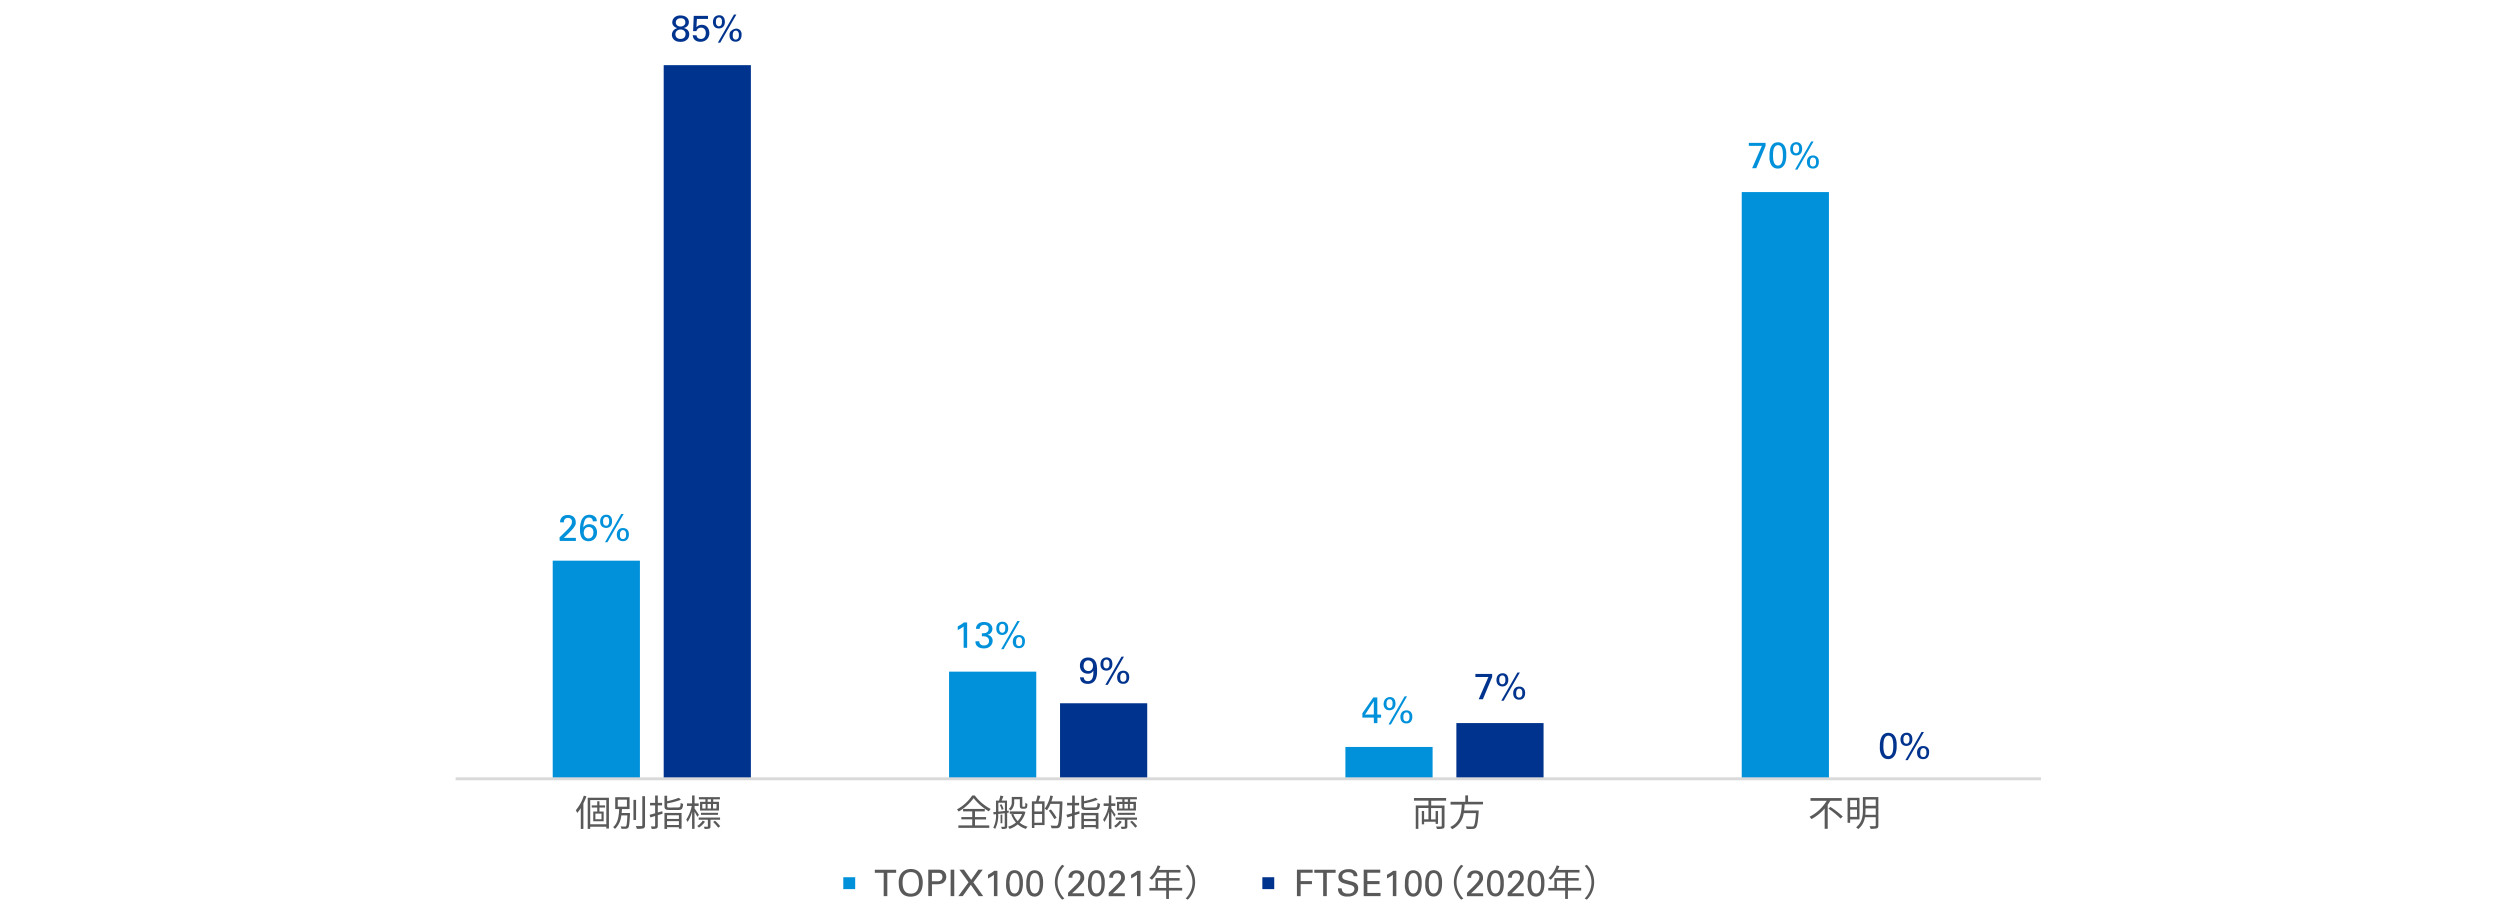 <svg xmlns="http://www.w3.org/2000/svg" viewBox="0 0 820 302"><defs><style>.cls-1{fill:#fff;}.cls-2{fill:#0091da;}.cls-3{fill:#00338d;}.cls-4{fill:#d9d9d9;}.cls-5{fill:#595959;}</style></defs><g id="レイヤー_2" data-name="レイヤー 2"><g id="レイヤー_3" data-name="レイヤー 3"><rect class="cls-1" width="820" height="302"/></g><g id="レイヤー_4" data-name="レイヤー 4"><path class="cls-2" d="M571.29,63h28.6v192.4h-28.6Zm-130,182h28.6v10.4h-28.6Zm-130-24.7h28.6v35.1h-28.6Zm-130-36.4h28.6v71.5h-28.6Z"/><path class="cls-3" d="M477.69,237.17h28.6v18.2h-28.6Zm-130-6.5h28.6v24.7h-28.6Zm-130-209.3h28.6v234h-28.6Z"/><rect class="cls-4" x="149.44" y="254.96" width="520" height="0.97"/><path class="cls-2" d="M183.52,176.27l2.18-2.13.67-.69a7,7,0,0,0,.61-.74,4.14,4.14,0,0,0,.49-.82,1.84,1.84,0,0,0,.12-.66,2,2,0,0,0,0-.38,1.28,1.28,0,0,0-.18-.44,1.22,1.22,0,0,0-.4-.38,1.44,1.44,0,0,0-.71-.15,1.37,1.37,0,0,0-.77.18,1.38,1.38,0,0,0-.41.43,1.27,1.27,0,0,0-.15.48,3.18,3.18,0,0,0,0,.36h-1.26c0-.1,0-.23,0-.37a2,2,0,0,1,.1-.46,2.23,2.23,0,0,1,.23-.5,2.07,2.07,0,0,1,.42-.49,2.23,2.23,0,0,1,.92-.49,3.72,3.72,0,0,1,.89-.11,3.33,3.33,0,0,1,.94.13,2.41,2.41,0,0,1,.83.42,2.1,2.1,0,0,1,.58.75,2.54,2.54,0,0,1,.22,1.12,2.42,2.42,0,0,1,0,.39,1.43,1.43,0,0,1-.1.41,3.27,3.27,0,0,1-.29.54,9,9,0,0,1-.52.74l-.32.34-.46.49c-.16.17-.32.33-.46.49l-.3.31-1.45,1.38h3.95v1h-5.3Z"/><path class="cls-2" d="M194.44,171a1.34,1.34,0,0,0-.12-.6,1.2,1.2,0,0,0-.31-.38,1,1,0,0,0-.41-.2,1.64,1.64,0,0,0-.42-.06,1.41,1.41,0,0,0-1.32.79,5.8,5.8,0,0,0-.51,2.45,3.78,3.78,0,0,1,.24-.32,1.76,1.76,0,0,1,.37-.34,2.28,2.28,0,0,1,.54-.28,2.46,2.46,0,0,1,.77-.11,2.55,2.55,0,0,1,1,.17,2.3,2.3,0,0,1,.8.5,2.44,2.44,0,0,1,.54.83,3,3,0,0,1,.21,1.16,3.16,3.16,0,0,1-.24,1.27,2.74,2.74,0,0,1-.63.91,2.65,2.65,0,0,1-.89.55,3.13,3.13,0,0,1-1.05.18,2.9,2.9,0,0,1-1.16-.24,2.11,2.11,0,0,1-.88-.66,2.68,2.68,0,0,1-.39-.68,4.75,4.75,0,0,1-.22-.76,5.66,5.66,0,0,1-.12-.81q0-.42,0-.81c0-.31,0-.63.05-1a7.65,7.65,0,0,1,.17-1.05,5.86,5.86,0,0,1,.33-1,3.3,3.3,0,0,1,.56-.85,2.42,2.42,0,0,1,.82-.59,2.66,2.66,0,0,1,1.14-.23,3.29,3.29,0,0,1,.74.08,2.62,2.62,0,0,1,.56.2,2.23,2.23,0,0,1,.41.26,2.62,2.62,0,0,1,.29.26,1.54,1.54,0,0,1,.37.73,3.15,3.15,0,0,1,.07.61Zm-1.42,5.6a1.58,1.58,0,0,0,.56-.1,1.44,1.44,0,0,0,.52-.33,1.67,1.67,0,0,0,.38-.59,2.22,2.22,0,0,0,.14-.86,3.79,3.79,0,0,0,0-.53,2.27,2.27,0,0,0-.21-.62,1.46,1.46,0,0,0-.47-.49,1.42,1.42,0,0,0-.82-.21,1.54,1.54,0,0,0-.73.16,1.31,1.31,0,0,0-.51.42,1.75,1.75,0,0,0-.31.59,2.61,2.61,0,0,0-.1.69,2.27,2.27,0,0,0,.12.75,1.93,1.93,0,0,0,.33.6,1.73,1.73,0,0,0,.5.39A1.53,1.53,0,0,0,193,176.63Z"/><path class="cls-2" d="M198.9,168.83a1.93,1.93,0,0,1,.87.18,1.66,1.66,0,0,1,.57.48,1.71,1.71,0,0,1,.32.68,3.42,3.42,0,0,1,.1.79,2.81,2.81,0,0,1-.16,1,1.74,1.74,0,0,1-.42.67,1.7,1.7,0,0,1-.62.4,2.19,2.19,0,0,1-.77.13A2.31,2.31,0,0,1,198,173a1.69,1.69,0,0,1-.61-.38A2,2,0,0,1,197,172a2.71,2.71,0,0,1-.15-.95,3,3,0,0,1,.12-.87,1.92,1.92,0,0,1,.39-.7A1.78,1.78,0,0,1,198,169,2.21,2.21,0,0,1,198.9,168.83Zm-.09,3.6a.81.81,0,0,0,.58-.19,1.21,1.21,0,0,0,.29-.43,1.68,1.68,0,0,0,.11-.47c0-.16,0-.27,0-.33a2.74,2.74,0,0,0,0-.48,1.43,1.43,0,0,0-.14-.47.88.88,0,0,0-.3-.36.82.82,0,0,0-.52-.15.89.89,0,0,0-.59.19,1.14,1.14,0,0,0-.31.44,1.81,1.81,0,0,0-.11.49c0,.16,0,.28,0,.35s0,.18,0,.34a1.6,1.6,0,0,0,.11.47,1.15,1.15,0,0,0,.31.42A.89.89,0,0,0,198.81,172.43Zm-.36,5.4,5.3-9.24h.8l-5.3,9.24Zm5.89-4.62.29,0a1.76,1.76,0,0,1,.37.08,2.66,2.66,0,0,1,.4.17,1.79,1.79,0,0,1,.38.31,2.11,2.11,0,0,1,.17.22,1.39,1.39,0,0,1,.16.3q.06.18.12.42a3.3,3.3,0,0,1,.05.58,2.47,2.47,0,0,1-.49,1.59,1.72,1.72,0,0,1-1.45.61,2.08,2.08,0,0,1-1-.19,1.78,1.78,0,0,1-.61-.5,1.85,1.85,0,0,1-.32-.68,3.37,3.37,0,0,1-.09-.77,2.68,2.68,0,0,1,.16-.94,1.8,1.8,0,0,1,.43-.68,1.61,1.61,0,0,1,.63-.4A2.14,2.14,0,0,1,204.34,173.21Zm0,3.59a.8.8,0,0,0,.56-.17,1.13,1.13,0,0,0,.32-.4,1.55,1.55,0,0,0,.13-.48c0-.16,0-.3,0-.41s0-.23,0-.39a1.72,1.72,0,0,0-.13-.48,1.21,1.21,0,0,0-.3-.41.82.82,0,0,0-.56-.17.84.84,0,0,0-.59.19,1.33,1.33,0,0,0-.31.47,2.08,2.08,0,0,0-.11.54c0,.18,0,.32,0,.4a2.87,2.87,0,0,0,0,.38,1.64,1.64,0,0,0,.13.43,1,1,0,0,0,.3.36A1,1,0,0,0,204.32,176.8Z"/><path class="cls-2" d="M316.07,205.47a4.21,4.21,0,0,1-.44.34l-.5.32-.52.29-.47.25v-1.2c.39-.21.77-.43,1.13-.66a7.47,7.47,0,0,0,.88-.65h1.07v8.31h-1.15Z"/><path class="cls-2" d="M321.22,210.33a1.23,1.23,0,0,0,.37,1,1.59,1.59,0,0,0,1.15.38,2.1,2.1,0,0,0,.75-.13,1.27,1.27,0,0,0,.52-.34,1.2,1.2,0,0,0,.29-.47,1.44,1.44,0,0,0,.1-.54,1.76,1.76,0,0,0-.1-.58,1.57,1.57,0,0,0-.27-.43,1.58,1.58,0,0,0-.39-.29,1.46,1.46,0,0,0-.44-.16,3.36,3.36,0,0,0-.58-.07h-.57v-1a5.41,5.41,0,0,0,.69,0,2.24,2.24,0,0,0,.73-.18,1.4,1.4,0,0,0,.57-.45,1.32,1.32,0,0,0,.23-.81,1.14,1.14,0,0,0-.43-1,1.75,1.75,0,0,0-1-.3,2.12,2.12,0,0,0-.49.06,1.51,1.51,0,0,0-.47.21,1.43,1.43,0,0,0-.37.4,1.46,1.46,0,0,0-.19.63h-1.2a2.34,2.34,0,0,1,.17-.88,2.28,2.28,0,0,1,.4-.62,2.1,2.1,0,0,1,.54-.4,2.62,2.62,0,0,1,.59-.24,4.31,4.31,0,0,1,.55-.1,3.64,3.64,0,0,1,.43,0,3.55,3.55,0,0,1,1.19.18,2.7,2.7,0,0,1,.84.51,2,2,0,0,1,.51.72,2.12,2.12,0,0,1,.17.83,2.28,2.28,0,0,1-.08.55,1.7,1.7,0,0,1-.27.58,2.21,2.21,0,0,1-.51.5,2.35,2.35,0,0,1-.8.33,2.06,2.06,0,0,1,1,.39,2,2,0,0,1,.53.65,2.08,2.08,0,0,1,.2.63c0,.19,0,.3,0,.34a2.26,2.26,0,0,1-.18.87,2.32,2.32,0,0,1-.54.79,2.74,2.74,0,0,1-.9.58,3.47,3.47,0,0,1-1.26.21,4.12,4.12,0,0,1-1.27-.2,2.29,2.29,0,0,1-1-.66,1.46,1.46,0,0,1-.28-.4,1.8,1.8,0,0,1-.15-.4,2.71,2.71,0,0,1-.05-.37c0-.12,0-.22,0-.31Z"/><path class="cls-2" d="M328.83,203.93a1.93,1.93,0,0,1,.87.19,1.53,1.53,0,0,1,.57.47,1.78,1.78,0,0,1,.32.68,3.42,3.42,0,0,1,.1.79,2.81,2.81,0,0,1-.16,1,1.74,1.74,0,0,1-.42.67,1.7,1.7,0,0,1-.62.4,2.19,2.19,0,0,1-.77.13,2.31,2.31,0,0,1-.75-.12,1.57,1.57,0,0,1-.61-.38,2,2,0,0,1-.42-.65,2.71,2.71,0,0,1-.15-1,3,3,0,0,1,.12-.87,1.82,1.82,0,0,1,1-1.16A2.21,2.21,0,0,1,328.83,203.93Zm-.09,3.61a.82.82,0,0,0,.58-.2,1.13,1.13,0,0,0,.29-.43,1.68,1.68,0,0,0,.11-.47c0-.16,0-.27,0-.33a2.74,2.74,0,0,0,0-.48,1.43,1.43,0,0,0-.14-.47.88.88,0,0,0-.3-.36.82.82,0,0,0-.52-.14.89.89,0,0,0-.59.18,1.22,1.22,0,0,0-.31.44,1.81,1.81,0,0,0-.11.49c0,.16,0,.28,0,.35s0,.18,0,.34a1.6,1.6,0,0,0,.11.47,1.15,1.15,0,0,0,.31.42A.89.89,0,0,0,328.74,207.54Zm-.36,5.39,5.3-9.24h.8l-5.3,9.24Zm5.89-4.62.29,0a1.76,1.76,0,0,1,.37.08,2,2,0,0,1,.4.18,1.47,1.47,0,0,1,.38.3l.17.22a1.39,1.39,0,0,1,.16.3,2.1,2.1,0,0,1,.12.42,3.33,3.33,0,0,1,0,.59,2.45,2.45,0,0,1-.49,1.59,1.74,1.74,0,0,1-1.45.6,2.08,2.08,0,0,1-1-.19,1.77,1.77,0,0,1-.61-.5,1.85,1.85,0,0,1-.32-.68,3.37,3.37,0,0,1-.09-.77,2.72,2.72,0,0,1,.16-.94,1.88,1.88,0,0,1,.43-.68,1.74,1.74,0,0,1,.63-.4A2.14,2.14,0,0,1,334.27,208.31Zm0,3.59a.8.8,0,0,0,.56-.17,1.13,1.13,0,0,0,.32-.4,1.55,1.55,0,0,0,.13-.48c0-.16,0-.3,0-.41s0-.22,0-.39a1.65,1.65,0,0,0-.13-.47,1.25,1.25,0,0,0-.3-.42.87.87,0,0,0-.56-.17.84.84,0,0,0-.59.19,1.33,1.33,0,0,0-.31.47,2.08,2.08,0,0,0-.11.54c0,.18,0,.32,0,.4a2.75,2.75,0,0,0,0,.38,1.84,1.84,0,0,0,.13.44.85.85,0,0,0,.85.49Z"/><path class="cls-2" d="M450.61,235.37h-3.75v-1.43l3.6-5.18h1.3v5.63H453v1h-1.21v1.8h-1.15Zm0-1V230l-2.87,4.38Z"/><path class="cls-2" d="M455.86,228.63a1.87,1.87,0,0,1,.87.19,1.49,1.49,0,0,1,.58.47,1.94,1.94,0,0,1,.32.68,3.42,3.42,0,0,1,.09.79,2.82,2.82,0,0,1-.15,1,2,2,0,0,1-.42.67,1.74,1.74,0,0,1-.63.4,2.15,2.15,0,0,1-.77.13,2.25,2.25,0,0,1-.74-.12,1.5,1.5,0,0,1-.61-.38,1.74,1.74,0,0,1-.42-.65,2.49,2.49,0,0,1-.16-.95A2.73,2.73,0,0,1,454,230a1.9,1.9,0,0,1,.38-.7,2,2,0,0,1,.64-.46A2.28,2.28,0,0,1,455.86,228.63Zm-.08,3.61a.77.77,0,0,0,.57-.2,1.05,1.05,0,0,0,.3-.43,2.12,2.12,0,0,0,.11-.47c0-.16,0-.27,0-.33a4.26,4.26,0,0,0,0-.48,1.44,1.44,0,0,0-.15-.47,1,1,0,0,0-.3-.36.79.79,0,0,0-.51-.14.9.9,0,0,0-.6.18,1.08,1.08,0,0,0-.3.44,1.84,1.84,0,0,0-.12.49c0,.16,0,.28,0,.35s0,.19,0,.34a1.63,1.63,0,0,0,.12.47,1,1,0,0,0,.3.42A.9.9,0,0,0,455.78,232.24Zm-.36,5.39,5.3-9.24h.79l-5.3,9.24ZM461.3,233l.3,0a2.74,2.74,0,0,1,.37.08,1.92,1.92,0,0,1,.39.18,1.36,1.36,0,0,1,.39.3l.17.22a1.4,1.4,0,0,1,.15.3,2.1,2.1,0,0,1,.12.42,2.6,2.6,0,0,1,.05.59,2.51,2.51,0,0,1-.48,1.59,1.76,1.76,0,0,1-1.46.6,2.06,2.06,0,0,1-.95-.19,1.6,1.6,0,0,1-.61-.5,1.85,1.85,0,0,1-.32-.68,3.37,3.37,0,0,1-.09-.77,2.5,2.5,0,0,1,.16-.94,1.87,1.87,0,0,1,.42-.68,1.78,1.78,0,0,1,.64-.4A2.12,2.12,0,0,1,461.3,233Zm0,3.59a.82.82,0,0,0,.56-.17,1,1,0,0,0,.31-.4,1.32,1.32,0,0,0,.13-.48,3.43,3.43,0,0,0,0-.41,3.14,3.14,0,0,0,0-.38,1.36,1.36,0,0,0-.12-.48,1.15,1.15,0,0,0-.31-.42.84.84,0,0,0-.55-.17.82.82,0,0,0-.59.19,1.21,1.21,0,0,0-.31.47,2.08,2.08,0,0,0-.11.54,3.51,3.51,0,0,0,0,.41,2.73,2.73,0,0,0,0,.37,1.39,1.39,0,0,0,.13.44,1,1,0,0,0,.3.35A1,1,0,0,0,461.29,236.6Z"/><path class="cls-2" d="M573.62,46.86h5.49v1l-3.05,7.3H574.7l3.19-7.31h-4.27Z"/><path class="cls-2" d="M580.4,51.11q0-.31,0-.75a6.47,6.47,0,0,1,.11-.94,6.74,6.74,0,0,1,.26-1,3.1,3.1,0,0,1,.49-.87,2.38,2.38,0,0,1,.77-.64,2.59,2.59,0,0,1,1.13-.23,2.45,2.45,0,0,1,1.06.2,2.36,2.36,0,0,1,.76.55,2.69,2.69,0,0,1,.5.77,6,6,0,0,1,.29.91,7.58,7.58,0,0,1,.13.94c0,.31,0,.59,0,.85a7.92,7.92,0,0,1-.29,2.36,3.38,3.38,0,0,1-.86,1.42,2.15,2.15,0,0,1-.45.33,2.49,2.49,0,0,1-.46.19,2.35,2.35,0,0,1-.41.09l-.34,0a2.7,2.7,0,0,1-.77-.11,2.61,2.61,0,0,1-.63-.3,2.29,2.29,0,0,1-.48-.45,2.45,2.45,0,0,1-.34-.52,3.49,3.49,0,0,1-.2-.47,3.63,3.63,0,0,1-.17-.6,6.47,6.47,0,0,1-.12-.78A9.66,9.66,0,0,1,580.4,51.11Zm1.15-.06a10.55,10.55,0,0,0,.08,1.3,3.76,3.76,0,0,0,.27,1,1.76,1.76,0,0,0,.49.7,1.2,1.2,0,0,0,.78.25A1.13,1.13,0,0,0,584,54a1.82,1.82,0,0,0,.5-.79,4.3,4.3,0,0,0,.24-1.07,11,11,0,0,0,.06-1.14,11.49,11.49,0,0,0-.08-1.37,3.83,3.83,0,0,0-.25-1.07,1.81,1.81,0,0,0-.5-.69,1.25,1.25,0,0,0-.78-.24,1.17,1.17,0,0,0-.87.32,2.06,2.06,0,0,0-.5.82,4.38,4.38,0,0,0-.22,1.09C581.57,50.3,581.55,50.68,581.55,51.05Z"/><path class="cls-2" d="M589.21,46.63a1.93,1.93,0,0,1,.87.19,1.49,1.49,0,0,1,.58.47A1.92,1.92,0,0,1,591,48a3,3,0,0,1,.1.79,2.6,2.6,0,0,1-.16,1,1.74,1.74,0,0,1-.42.67,1.62,1.62,0,0,1-.62.4,2.19,2.19,0,0,1-.77.13,2.25,2.25,0,0,1-.74-.12,1.5,1.5,0,0,1-.61-.38,1.74,1.74,0,0,1-.42-.65,2.49,2.49,0,0,1-.16-1,2.73,2.73,0,0,1,.13-.87,1.9,1.9,0,0,1,.38-.7,2,2,0,0,1,.64-.46A2.24,2.24,0,0,1,589.21,46.63Zm-.08,3.61a.79.79,0,0,0,.57-.2,1.05,1.05,0,0,0,.3-.43,1.65,1.65,0,0,0,.1-.47,2.48,2.48,0,0,0,0-.33,4.26,4.26,0,0,0,0-.48,1.73,1.73,0,0,0-.15-.47,1,1,0,0,0-.3-.36.81.81,0,0,0-.51-.14.9.9,0,0,0-.6.18,1.08,1.08,0,0,0-.3.44,1.53,1.53,0,0,0-.12.49c0,.16,0,.28,0,.35s0,.19,0,.34a1.36,1.36,0,0,0,.12.47,1,1,0,0,0,.3.42A.9.9,0,0,0,589.13,50.24Zm-.36,5.39,5.3-9.24h.79l-5.3,9.24ZM594.65,51l.3,0a2.61,2.61,0,0,1,.36.08,2,2,0,0,1,.4.18,1.36,1.36,0,0,1,.39.3c0,.07.11.14.16.22a1.39,1.39,0,0,1,.16.3,2.1,2.1,0,0,1,.12.42,3.33,3.33,0,0,1,.05.59,2.51,2.51,0,0,1-.48,1.59,1.76,1.76,0,0,1-1.46.6,2.06,2.06,0,0,1-.95-.19,1.6,1.6,0,0,1-.61-.5,1.71,1.71,0,0,1-.32-.68,3.37,3.37,0,0,1-.09-.77,2.73,2.73,0,0,1,.15-.94,2,2,0,0,1,.43-.68,1.74,1.74,0,0,1,.63-.4A2.18,2.18,0,0,1,594.65,51Zm0,3.59a.84.84,0,0,0,.57-.17,1.11,1.11,0,0,0,.31-.4,1.32,1.32,0,0,0,.13-.48,3.43,3.43,0,0,0,0-.41,3.14,3.14,0,0,0,0-.38,1.61,1.61,0,0,0-.12-.48,1.15,1.15,0,0,0-.31-.42.86.86,0,0,0-.55-.17.85.85,0,0,0-.6.19,1.18,1.18,0,0,0-.3.47,2.1,2.1,0,0,0-.12.54c0,.18,0,.32,0,.41a2.73,2.73,0,0,0,0,.37,1.39,1.39,0,0,0,.13.44,1,1,0,0,0,.3.35A.94.94,0,0,0,594.63,54.6Z"/><path class="cls-3" d="M222.17,9.19a2.09,2.09,0,0,1-1.25-.71,1.77,1.77,0,0,1-.42-1.14,2.65,2.65,0,0,1,.11-.67,2,2,0,0,1,.42-.74,2.41,2.41,0,0,1,.82-.61,3.05,3.05,0,0,1,1.34-.25,3.79,3.79,0,0,1,1.17.17,2.54,2.54,0,0,1,.86.47,1.92,1.92,0,0,1,.54.7,2.14,2.14,0,0,1,.19.88,1.83,1.83,0,0,1-.11.61,1.64,1.64,0,0,1-.3.55,2,2,0,0,1-.53.45,2.21,2.21,0,0,1-.76.27l.49.16a2.29,2.29,0,0,1,.6.34,2,2,0,0,1,.51.62,2,2,0,0,1,.22,1,2.67,2.67,0,0,1-.16.87,2,2,0,0,1-.5.78,2.63,2.63,0,0,1-.89.57,3.42,3.42,0,0,1-1.31.22,5,5,0,0,1-1.12-.14,2.32,2.32,0,0,1-1-.56,2.17,2.17,0,0,1-.53-.75,2.2,2.2,0,0,1,0-1.74,2.08,2.08,0,0,1,.48-.7,1.76,1.76,0,0,1,.61-.42Zm-.64,2.05a1.92,1.92,0,0,0,.08.51,1.42,1.42,0,0,0,.29.5,1.53,1.53,0,0,0,.51.37,2.07,2.07,0,0,0,.79.14,2,2,0,0,0,.83-.15,1.55,1.55,0,0,0,.5-.39,1.24,1.24,0,0,0,.26-.51,1.92,1.92,0,0,0,.08-.51,1.45,1.45,0,0,0-.46-1.11,1.73,1.73,0,0,0-1.18-.41,1.94,1.94,0,0,0-.7.12,1.63,1.63,0,0,0-.54.33,1.35,1.35,0,0,0-.34.5A1.54,1.54,0,0,0,221.53,11.24Zm3.26-3.93a1.28,1.28,0,0,0-.4-1A1.6,1.6,0,0,0,223.23,6a1.71,1.71,0,0,0-1.12.36,1.32,1.32,0,0,0-.33,1.54,1.37,1.37,0,0,0,.33.43,1.25,1.25,0,0,0,.48.27,1.74,1.74,0,0,0,.61.1,1.75,1.75,0,0,0,1.14-.37A1.19,1.19,0,0,0,224.79,7.31Z"/><path class="cls-3" d="M228.48,11.6a1.1,1.1,0,0,0,.14.53,1.14,1.14,0,0,0,.32.37,1.63,1.63,0,0,0,.44.21,2,2,0,0,0,.48.06,1.52,1.52,0,0,0,.87-.22,1.57,1.57,0,0,0,.5-.53,2.06,2.06,0,0,0,.22-.63,4,4,0,0,0,.05-.52,1.91,1.91,0,0,0-.42-1.33,1.49,1.49,0,0,0-1.15-.46,1.62,1.62,0,0,0-.64.12,1.47,1.47,0,0,0-.48.31,1.32,1.32,0,0,0-.26.37,3.43,3.43,0,0,0-.12.33h-1.09l.21-5h4.67v1h-3.63l-.16,2.69.25-.23a2.8,2.8,0,0,1,.36-.25,2,2,0,0,1,.49-.2,2.22,2.22,0,0,1,.65-.09,2.47,2.47,0,0,1,1.09.23,2.26,2.26,0,0,1,.78.61,2.59,2.59,0,0,1,.46.87,3.52,3.52,0,0,1,.16,1,3,3,0,0,1-.21,1.13,2.71,2.71,0,0,1-.6.92,2.49,2.49,0,0,1-.93.6,3.4,3.4,0,0,1-2.17.08,2.28,2.28,0,0,1-.77-.41,1.81,1.81,0,0,1-.54-.68,2.45,2.45,0,0,1-.22-.93Z"/><path class="cls-3" d="M235.89,5a1.87,1.87,0,0,1,.87.18,1.61,1.61,0,0,1,.58.48,1.86,1.86,0,0,1,.32.68,3.42,3.42,0,0,1,.09.79,2.82,2.82,0,0,1-.15,1,2,2,0,0,1-.42.67,1.74,1.74,0,0,1-.63.4,2.13,2.13,0,0,1-.76.13,2.27,2.27,0,0,1-.75-.12,1.69,1.69,0,0,1-.61-.38,1.74,1.74,0,0,1-.42-.65,2.7,2.7,0,0,1-.16-.95,3,3,0,0,1,.13-.87,1.76,1.76,0,0,1,1-1.16A2.19,2.19,0,0,1,235.89,5Zm-.08,3.6a.81.81,0,0,0,.58-.19,1.21,1.21,0,0,0,.29-.43,1.68,1.68,0,0,0,.11-.47c0-.16,0-.27,0-.33a4.23,4.23,0,0,0,0-.48,1.43,1.43,0,0,0-.14-.47,1.07,1.07,0,0,0-.3-.36.82.82,0,0,0-.52-.15.87.87,0,0,0-.59.19,1,1,0,0,0-.31.44,1.81,1.81,0,0,0-.11.49,2.66,2.66,0,0,0,0,.35,2.53,2.53,0,0,0,0,.34,1.6,1.6,0,0,0,.11.47,1,1,0,0,0,.31.42A.87.87,0,0,0,235.81,8.63Zm-.36,5.4,5.3-9.24h.79L236.24,14Zm5.89-4.62.29,0a1.76,1.76,0,0,1,.37.08,2.2,2.2,0,0,1,.39.17,1.61,1.61,0,0,1,.39.31,2.11,2.11,0,0,1,.17.22,1.4,1.4,0,0,1,.15.3,3,3,0,0,1,.13.42,3.37,3.37,0,0,1,0,.58,2.47,2.47,0,0,1-.48,1.59,1.72,1.72,0,0,1-1.45.61,2.08,2.08,0,0,1-1-.19,1.78,1.78,0,0,1-.61-.5,1.85,1.85,0,0,1-.32-.68,3.37,3.37,0,0,1-.09-.77,2.47,2.47,0,0,1,.16-.94A1.69,1.69,0,0,1,240,10a1.61,1.61,0,0,1,.63-.4A2.14,2.14,0,0,1,241.34,9.41Zm0,3.59a.8.8,0,0,0,.56-.17,1,1,0,0,0,.31-.4,1.33,1.33,0,0,0,.14-.48c0-.16,0-.3,0-.41s0-.23,0-.39a1.72,1.72,0,0,0-.13-.48,1.12,1.12,0,0,0-.31-.41.79.79,0,0,0-.55-.17.84.84,0,0,0-.59.19,1.33,1.33,0,0,0-.31.47,2.08,2.08,0,0,0-.11.54c0,.18,0,.32,0,.4a2.87,2.87,0,0,0,0,.38,1.33,1.33,0,0,0,.13.43,1,1,0,0,0,.3.36A1,1,0,0,0,241.32,13Z"/><path class="cls-3" d="M355.51,222.19a1.25,1.25,0,0,0,.31.88,1.29,1.29,0,0,0,1,.34,1.5,1.5,0,0,0,1.06-.35,2,2,0,0,0,.54-.89,4.45,4.45,0,0,0,.19-1.12c0-.39,0-.75,0-1.08a2.26,2.26,0,0,1-.38.51,2.06,2.06,0,0,1-.47.32,1.82,1.82,0,0,1-.5.16,2.21,2.21,0,0,1-.51,0,2.54,2.54,0,0,1-.95-.17,2.12,2.12,0,0,1-.81-.5,2.21,2.21,0,0,1-.56-.82,2.83,2.83,0,0,1-.21-1.14,3,3,0,0,1,.23-1.22,2.38,2.38,0,0,1,.62-.83,2.44,2.44,0,0,1,.85-.47,3.22,3.22,0,0,1,1-.15,4.06,4.06,0,0,1,.73.08,2.59,2.59,0,0,1,.76.31,2.49,2.49,0,0,1,.69.62,3,3,0,0,1,.5,1,6,6,0,0,1,.17.88,9.61,9.61,0,0,1,.07,1.35c0,.21,0,.46,0,.75a6.42,6.42,0,0,1-.1.93,5.63,5.63,0,0,1-.28,1,3,3,0,0,1-.52.87,2.69,2.69,0,0,1-.87.62,3.1,3.1,0,0,1-1.29.24,3.73,3.73,0,0,1-.86-.1,2.11,2.11,0,0,1-.8-.34,1.9,1.9,0,0,1-.59-.66,2.28,2.28,0,0,1-.25-1.07Zm3-3.78a2.38,2.38,0,0,0-.13-.79,1.59,1.59,0,0,0-.36-.56,1.56,1.56,0,0,0-1.11-.45,1.37,1.37,0,0,0-1.11.52,1.78,1.78,0,0,0-.28.57,2.61,2.61,0,0,0-.1.69,1.68,1.68,0,0,0,.45,1.27,1.54,1.54,0,0,0,1.13.44,1.37,1.37,0,0,0,1.11-.47A1.79,1.79,0,0,0,358.49,218.41Z"/><path class="cls-3" d="M363,215.63a1.93,1.93,0,0,1,.87.19,1.53,1.53,0,0,1,.57.47,1.78,1.78,0,0,1,.32.68,3.42,3.42,0,0,1,.1.79,2.81,2.81,0,0,1-.16,1,1.74,1.74,0,0,1-.42.67,1.7,1.7,0,0,1-.62.4,2.19,2.19,0,0,1-.77.13,2.31,2.31,0,0,1-.75-.12,1.57,1.57,0,0,1-.61-.38,2,2,0,0,1-.42-.65,2.71,2.71,0,0,1-.15-.95,3,3,0,0,1,.12-.87,1.82,1.82,0,0,1,1-1.16A2.21,2.21,0,0,1,363,215.63Zm-.09,3.61a.82.82,0,0,0,.58-.2,1.13,1.13,0,0,0,.29-.43,1.68,1.68,0,0,0,.11-.47c0-.16,0-.27,0-.33a2.82,2.82,0,0,0,0-.48,1.43,1.43,0,0,0-.14-.47,1,1,0,0,0-.3-.36.82.82,0,0,0-.52-.14.89.89,0,0,0-.59.18,1.22,1.22,0,0,0-.31.44,1.81,1.81,0,0,0-.11.49c0,.16,0,.28,0,.35s0,.19,0,.34a1.6,1.6,0,0,0,.11.47,1.07,1.07,0,0,0,.31.42A.89.89,0,0,0,363,219.24Zm-.36,5.39,5.3-9.24h.8l-5.3,9.24Zm5.89-4.62.29,0a2.74,2.74,0,0,1,.37.08,2,2,0,0,1,.4.18,1.47,1.47,0,0,1,.38.3l.17.22a1.39,1.39,0,0,1,.16.3,2.1,2.1,0,0,1,.12.42,3.33,3.33,0,0,1,.05.59,2.45,2.45,0,0,1-.49,1.59,1.74,1.74,0,0,1-1.45.6,2.08,2.08,0,0,1-1-.19,1.77,1.77,0,0,1-.61-.5,1.85,1.85,0,0,1-.32-.68,3.37,3.37,0,0,1-.09-.77,2.72,2.72,0,0,1,.16-.94,1.88,1.88,0,0,1,.43-.68,1.74,1.74,0,0,1,.63-.4A2.14,2.14,0,0,1,368.48,220Zm0,3.59a.8.8,0,0,0,.56-.17,1.13,1.13,0,0,0,.32-.4,1.55,1.55,0,0,0,.13-.48c0-.16,0-.3,0-.41s0-.22,0-.38a1.63,1.63,0,0,0-.13-.48,1.25,1.25,0,0,0-.3-.42.87.87,0,0,0-.56-.17.84.84,0,0,0-.59.19,1.33,1.33,0,0,0-.31.47,2.08,2.08,0,0,0-.11.54c0,.18,0,.32,0,.41a2.73,2.73,0,0,0,0,.37,1.71,1.71,0,0,0,.13.44.85.85,0,0,0,.85.49Z"/><path class="cls-3" d="M483.94,221.06h5.49v1l-3.05,7.3H485l3.2-7.31h-4.28Z"/><path class="cls-3" d="M492.86,220.83a1.93,1.93,0,0,1,.87.18,1.61,1.61,0,0,1,.58.48,1.85,1.85,0,0,1,.31.68,3,3,0,0,1,.1.79,2.6,2.6,0,0,1-.16,1,1.74,1.74,0,0,1-.42.67,1.62,1.62,0,0,1-.62.4,2.19,2.19,0,0,1-.77.13A2.25,2.25,0,0,1,492,225a1.61,1.61,0,0,1-.61-.38A1.74,1.74,0,0,1,491,224a2.49,2.49,0,0,1-.16-.95,2.73,2.73,0,0,1,.13-.87,1.9,1.9,0,0,1,.38-.7A1.87,1.87,0,0,1,492,221,2.24,2.24,0,0,1,492.86,220.83Zm-.08,3.6a.79.79,0,0,0,.57-.19,1.12,1.12,0,0,0,.3-.43,1.65,1.65,0,0,0,.1-.47,2.48,2.48,0,0,0,0-.33,4.12,4.12,0,0,0,0-.48,1.73,1.73,0,0,0-.15-.47.88.88,0,0,0-.3-.36.81.81,0,0,0-.51-.15.9.9,0,0,0-.6.19,1,1,0,0,0-.3.44,1.53,1.53,0,0,0-.12.49c0,.16,0,.28,0,.35s0,.18,0,.34a1.36,1.36,0,0,0,.12.47,1,1,0,0,0,.3.42A.9.9,0,0,0,492.78,224.43Zm-.36,5.4,5.3-9.24h.79l-5.3,9.24Zm5.88-4.62.3,0a1.68,1.68,0,0,1,.36.08,2.28,2.28,0,0,1,.4.17,1.61,1.61,0,0,1,.39.31l.17.22a2.09,2.09,0,0,1,.27.72,2.56,2.56,0,0,1,.05.58,2.47,2.47,0,0,1-.48,1.59,1.74,1.74,0,0,1-1.46.61,2.06,2.06,0,0,1-.95-.19,1.69,1.69,0,0,1-.61-.5,1.85,1.85,0,0,1-.32-.68,3.37,3.37,0,0,1-.09-.77,2.69,2.69,0,0,1,.15-.94,1.93,1.93,0,0,1,.43-.68,1.61,1.61,0,0,1,.63-.4A2.22,2.22,0,0,1,498.3,225.21Zm0,3.59a.84.84,0,0,0,.57-.17,1.11,1.11,0,0,0,.31-.4,1.32,1.32,0,0,0,.13-.48,3.43,3.43,0,0,0,0-.41,3.28,3.28,0,0,0,0-.39,1.69,1.69,0,0,0-.12-.48,1.12,1.12,0,0,0-.31-.41.79.79,0,0,0-.55-.17.85.85,0,0,0-.6.19,1.18,1.18,0,0,0-.3.47,2.1,2.1,0,0,0-.12.54c0,.18,0,.32,0,.4a2.87,2.87,0,0,0,0,.38,1.33,1.33,0,0,0,.13.43,1,1,0,0,0,.3.36A.94.94,0,0,0,498.28,228.8Z"/><path class="cls-3" d="M616.6,244.81c0-.21,0-.46,0-.76a8.34,8.34,0,0,1,.11-.93,5.7,5.7,0,0,1,.27-1,3.13,3.13,0,0,1,.48-.88,2.31,2.31,0,0,1,1.9-.87,2.49,2.49,0,0,1,1.07.21,2.29,2.29,0,0,1,.75.54,2.67,2.67,0,0,1,.5.78,5.06,5.06,0,0,1,.29.91,7.34,7.34,0,0,1,.14.94c0,.31,0,.59,0,.85a7.61,7.61,0,0,1-.29,2.36,3.35,3.35,0,0,1-.86,1.42,2.36,2.36,0,0,1-.45.33,2.42,2.42,0,0,1-.45.19l-.42.09a2.06,2.06,0,0,1-.33,0,2.66,2.66,0,0,1-.77-.1,3.05,3.05,0,0,1-.63-.3,2.34,2.34,0,0,1-.49-.45,2.46,2.46,0,0,1-.33-.53,3.31,3.31,0,0,1-.21-.46,5,5,0,0,1-.17-.6q-.06-.34-.12-.78A9.91,9.91,0,0,1,616.6,244.81Zm1.15-.06a8.9,8.9,0,0,0,.08,1.3,4.16,4.16,0,0,0,.26,1,1.68,1.68,0,0,0,.5.7,1.26,1.26,0,0,0,.78.25,1.16,1.16,0,0,0,.84-.31,2.1,2.1,0,0,0,.5-.79,4.81,4.81,0,0,0,.23-1.07,11.17,11.17,0,0,0,.06-1.14,11.49,11.49,0,0,0-.07-1.37,4.19,4.19,0,0,0-.26-1.07,1.59,1.59,0,0,0-.5-.69,1.26,1.26,0,0,0-.78-.25,1.18,1.18,0,0,0-.87.33,2.14,2.14,0,0,0-.5.81,5.1,5.1,0,0,0-.22,1.1C617.77,244,617.75,244.38,617.75,244.75Z"/><path class="cls-3" d="M625.4,240.33a1.87,1.87,0,0,1,.87.18,1.61,1.61,0,0,1,.58.48,1.86,1.86,0,0,1,.32.68,3.42,3.42,0,0,1,.09.79,2.82,2.82,0,0,1-.15,1,2,2,0,0,1-.42.67,1.74,1.74,0,0,1-.63.4,2.13,2.13,0,0,1-.76.13,2.27,2.27,0,0,1-.75-.12,1.69,1.69,0,0,1-.61-.38,1.74,1.74,0,0,1-.42-.65,2.7,2.7,0,0,1-.16-.95,3,3,0,0,1,.13-.87,1.76,1.76,0,0,1,1-1.16A2.19,2.19,0,0,1,625.4,240.33Zm-.08,3.6a.81.81,0,0,0,.58-.19,1.21,1.21,0,0,0,.29-.43,1.68,1.68,0,0,0,.11-.47c0-.16,0-.27,0-.33a4.23,4.23,0,0,0,0-.48,1.43,1.43,0,0,0-.14-.47,1.07,1.07,0,0,0-.3-.36.82.82,0,0,0-.52-.15.87.87,0,0,0-.59.19,1,1,0,0,0-.31.44,1.81,1.81,0,0,0-.11.49,2.66,2.66,0,0,0,0,.35,2.53,2.53,0,0,0,0,.34,1.6,1.6,0,0,0,.11.47,1,1,0,0,0,.31.42A.87.87,0,0,0,625.32,243.93Zm-.36,5.4,5.3-9.24h.79l-5.3,9.24Zm5.89-4.62.29,0a1.76,1.76,0,0,1,.37.08,2.66,2.66,0,0,1,.4.17,1.79,1.79,0,0,1,.38.31,2.11,2.11,0,0,1,.17.22,1.39,1.39,0,0,1,.16.3q.06.18.12.42a3.37,3.37,0,0,1,0,.58,2.47,2.47,0,0,1-.48,1.59,1.72,1.72,0,0,1-1.45.61,2.08,2.08,0,0,1-1-.19,1.78,1.78,0,0,1-.61-.5,1.85,1.85,0,0,1-.32-.68,3.37,3.37,0,0,1-.09-.77,2.47,2.47,0,0,1,.16-.94,1.8,1.8,0,0,1,.43-.68,1.61,1.61,0,0,1,.63-.4A2.14,2.14,0,0,1,630.85,244.71Zm0,3.59a.8.8,0,0,0,.56-.17,1,1,0,0,0,.31-.4,1.33,1.33,0,0,0,.14-.48c0-.16,0-.3,0-.41s0-.23,0-.39a1.72,1.72,0,0,0-.13-.48,1.12,1.12,0,0,0-.31-.41.79.79,0,0,0-.55-.17.84.84,0,0,0-.59.19,1.33,1.33,0,0,0-.31.47,2.08,2.08,0,0,0-.11.54c0,.18,0,.32,0,.4a2.87,2.87,0,0,0,0,.38,1.33,1.33,0,0,0,.13.43,1,1,0,0,0,.3.36A1,1,0,0,0,630.83,248.3Z"/><path class="cls-5" d="M192.35,261.21a19.68,19.68,0,0,1-1,2.33v8.35h-.85v-6.82a12.84,12.84,0,0,1-1.17,1.59,5.21,5.21,0,0,0-.47-.9,13.88,13.88,0,0,0,2.63-4.78Zm7.38.45v10.11h-.86v-.61h-5.28v.71h-.82V261.66Zm-.86,8.71v-7.94h-5.28v7.94Zm-2.25-5.51v1.32H198v3.19h-3.42v-3.19h1.31v-1.32h-1.8v-.68h1.8v-1.36h.73v1.36h1.85v.68Zm.67,2h-2v1.86h2Z"/><path class="cls-5" d="M206.63,266.66s0,.27,0,.38c-.14,3-.26,4.08-.58,4.46a1,1,0,0,1-.77.33,11.77,11.77,0,0,1-1.47,0,1.71,1.71,0,0,0-.25-.78c.59.06,1.15.06,1.37.06a.49.49,0,0,0,.41-.13c.21-.24.33-1.15.44-3.52h-2a6.88,6.88,0,0,1-2.08,4.44,2.36,2.36,0,0,0-.61-.61c1.63-1.3,1.91-3.74,2-5.92h-1.3v-3.89h4.71v3.89H204c0,.43-.06.86-.11,1.29Zm-4-2.08h3v-2.3h-3Zm6,4.38h-.86v-6.6h.86Zm2.94-7.8v9.54c0,.6-.17.88-.54,1a7.37,7.37,0,0,1-2.16.16,3.75,3.75,0,0,0-.32-.9c.84,0,1.59,0,1.82,0s.31-.07.31-.3v-9.54Z"/><path class="cls-5" d="M217.34,266.89l-1.58.49v3.46c0,.5-.12.74-.43.88a3.88,3.88,0,0,1-1.59.16,2.92,2.92,0,0,0-.27-.82,10.86,10.86,0,0,0,1.18,0c.17,0,.23-.05.23-.22v-3.2l-1.56.47-.25-.86,1.81-.49v-2.59h-1.67v-.82h1.67v-2.42h.88v2.42h1.4v.82h-1.4v2.32c.48-.13,1-.27,1.47-.43Zm5.08-2.05c.66,0,.77-.21.84-1.5a2.63,2.63,0,0,0,.81.34c-.13,1.56-.4,2-1.59,2h-2.8c-1.37,0-1.74-.26-1.74-1.29V261h.88v1.79a22.21,22.21,0,0,0,3.84-1.12l.68.66a27.66,27.66,0,0,1-4.52,1.19v.87c0,.4.14.48.91.48Zm-4.48,1.81h5.62v5.18h-.88v-.5h-3.89v.55h-.85Zm.85.76v1.19h3.89v-1.19Zm3.89,3.19v-1.27h-3.89v1.27Z"/><path class="cls-5" d="M228.74,267.93c-.17-.38-.59-1.11-.93-1.7v5.64H227v-5.61a12.39,12.39,0,0,1-1.46,3.35,5.05,5.05,0,0,0-.46-.77,12.83,12.83,0,0,0,1.82-4.5h-1.58v-.83H227v-2.59h.82v2.59h1.34v.83h-1.34v.83c.33.45,1.22,1.78,1.43,2.1Zm2.5,1.6a7.69,7.69,0,0,1-2,1.94,3.14,3.14,0,0,0-.55-.54,6.58,6.58,0,0,0,1.82-1.78Zm1.8-.65V271c0,.41-.07.64-.37.76a5,5,0,0,1-1.55.13,2.67,2.67,0,0,0-.27-.73H232c.14,0,.18-.05.18-.17v-2.11h-3v-.72h7v.72Zm-1.67-6.69h-2.13v-.74h6.89v.74h-2.2V263h1.89v2.86h-6.21V263h1.76Zm-1.45,5.09v-.68h5.6v.68Zm.44-2.08h1.08v-1.48h-1.08Zm1.73-1.48v1.48h1.12v-1.48Zm1.12-1.53H232.1V263h1.11Zm1.83,1.53h-1.17v1.48H235Zm-.51,5.47a13.13,13.13,0,0,1,1.69,1.81l-.66.48a14.83,14.83,0,0,0-1.66-1.88Z"/><path class="cls-5" d="M319.73,260.91a15.27,15.27,0,0,0,5.21,4.43,4.27,4.27,0,0,0-.59.79,17.92,17.92,0,0,1-5-4.34,16.16,16.16,0,0,1-4.91,4.4,3.88,3.88,0,0,0-.55-.71,14.26,14.26,0,0,0,5-4.57Zm.07,9.83h4.68v.81H314.34v-.81h4.55v-2h-3.57V268h3.57v-1.87h-3v-.81H323v.81H319.8V268h3.64v.79H319.8Z"/><path class="cls-5" d="M330.35,266.63V271c0,.41-.08.64-.36.77a3.87,3.87,0,0,1-1.38.13,2.61,2.61,0,0,0-.26-.72h1c.15,0,.21,0,.21-.18v-4.26l-2.15.24a9.55,9.55,0,0,1-1,4.91,2.28,2.28,0,0,0-.62-.4,8.67,8.67,0,0,0,.89-4.45l-.78.09-.1-.74.88-.09v-3.7h1a10.87,10.87,0,0,0,.43-1.65l1,.2c-.19.49-.39,1-.57,1.45h1.76v3.34l.55-.07,0,.71Zm-2.89-.41,2.15-.22v-2.7h-2.15Zm1-2.43a5.14,5.14,0,0,1,.7,1.6l-.61.25a6,6,0,0,0-.64-1.63Zm.3,6.24h-.57v-2.81h.57Zm7.58-3.72a8,8,0,0,1-1.9,3.52,6.89,6.89,0,0,0,2.62,1.32,3.37,3.37,0,0,0-.56.73,6.92,6.92,0,0,1-2.67-1.49,8.26,8.26,0,0,1-2.7,1.51,3.12,3.12,0,0,0-.48-.74,7.25,7.25,0,0,0,2.58-1.38,8.39,8.39,0,0,1-1.55-2.69l.67-.16H331.2v-.8h4.41l.15,0ZM332.66,263a3.52,3.52,0,0,1-1.17,2.86,2.91,2.91,0,0,0-.63-.53,2.75,2.75,0,0,0,1-2.35V261.4h3.46v2.75c0,.23,0,.36.05.4a.3.3,0,0,0,.2.06h.32a.62.62,0,0,0,.27-.05c.05,0,.1-.11.12-.25s0-.52.05-1a2.07,2.07,0,0,0,.64.34,4.38,4.38,0,0,1-.1,1.12.68.68,0,0,1-.35.39,1.16,1.16,0,0,1-.54.1h-.6a1.06,1.06,0,0,1-.65-.19c-.16-.16-.22-.35-.22-1v-1.92h-1.84Zm-.28,4a6.77,6.77,0,0,0,1.42,2.31,6.55,6.55,0,0,0,1.42-2.31Z"/><path class="cls-5" d="M341.25,261.08c-.21.59-.42,1.25-.63,1.76h2v7.79h-3.34v.95h-.82v-8.74h1.35a15.68,15.68,0,0,0,.48-1.94Zm.55,2.57h-2.52v2.51h2.52Zm0,6.18V267h-2.52v2.88Zm6.68-6.57c-.19,5.47-.34,7.32-.82,7.91a1.17,1.17,0,0,1-1,.48,13.3,13.3,0,0,1-1.78,0,2,2,0,0,0-.3-.88,17.6,17.6,0,0,0,1.78.08.53.53,0,0,0,.49-.18c.4-.43.58-2.25.73-7h-3.05a9.59,9.59,0,0,1-1.12,2.1,6.83,6.83,0,0,0-.74-.5,12,12,0,0,0,1.84-4.35l.85.2a17.17,17.17,0,0,1-.51,1.73h3.58Zm-2.65,5.41A22.41,22.41,0,0,0,344,265.9l.69-.4a23,23,0,0,1,1.89,2.71Z"/><path class="cls-5" d="M354.08,266.89l-1.59.49v3.46c0,.5-.12.74-.43.88a3.85,3.85,0,0,1-1.58.16,3.32,3.32,0,0,0-.28-.82,11.1,11.1,0,0,0,1.19,0c.17,0,.23-.05.23-.22v-3.2l-1.56.47-.26-.86,1.82-.49v-2.59H350v-.82h1.67v-2.42h.87v2.42h1.41v.82h-1.41v2.32c.48-.13,1-.27,1.48-.43Zm5.07-2.05c.66,0,.77-.21.84-1.5a2.79,2.79,0,0,0,.82.34c-.13,1.56-.41,2-1.6,2h-2.79c-1.37,0-1.74-.26-1.74-1.29V261h.87v1.79a22,22,0,0,0,3.84-1.12l.69.66a28.06,28.06,0,0,1-4.53,1.19v.87c0,.4.15.48.91.48Zm-4.47,1.81h5.61v5.18h-.87v-.5h-3.89v.55h-.85Zm.85.76v1.19h3.89v-1.19Zm3.89,3.19v-1.27h-3.89v1.27Z"/><path class="cls-5" d="M365.48,267.93c-.17-.38-.59-1.11-.94-1.7v5.64h-.81v-5.61a12.7,12.7,0,0,1-1.47,3.35,6,6,0,0,0-.45-.77,13,13,0,0,0,1.82-4.5H362v-.83h1.69v-2.59h.81v2.59h1.34v.83h-1.34v.83c.34.45,1.22,1.78,1.43,2.1Zm2.49,1.6a7.65,7.65,0,0,1-2,1.94,2.89,2.89,0,0,0-.56-.54,6.76,6.76,0,0,0,1.83-1.78Zm1.8-.65V271c0,.41-.07.64-.37.76a4.93,4.93,0,0,1-1.55.13,2.36,2.36,0,0,0-.26-.73h1.17c.15,0,.18-.05.18-.17v-2.11h-3v-.72h7v.72Zm-1.67-6.69H366v-.74h6.9v.74h-2.21V263h1.9v2.86h-6.22V263h1.76Zm-1.45,5.09v-.68h5.61v.68Zm.45-2.08h1.08v-1.48H367.1Zm1.72-1.48v1.48h1.12v-1.48Zm1.12-1.53h-1.1V263h1.1Zm1.84,1.53H370.6v1.48h1.18Zm-.52,5.47A13.13,13.13,0,0,1,373,271l-.66.48a14.68,14.68,0,0,0-1.65-1.88Z"/><path class="cls-5" d="M469.43,262.64v1.58h4.37v6.64c0,.52-.12.77-.49.9a6.62,6.62,0,0,1-2,.13,3.19,3.19,0,0,0-.3-.79c.72,0,1.41,0,1.62,0s.26-.07.26-.25v-5.8h-3.5v3.71h1.49V266h.79v4.22h-.79v-.7h-3.77v.87h-.75V266h.75v2.74h1.42v-3.71h-3.31v6.84h-.85v-7.68h4.16v-1.58h-4.75v-.86h10.55v.86Z"/><path class="cls-5" d="M480.4,263.84a19,19,0,0,1-.18,2H485s0,.28,0,.43c-.23,3.42-.47,4.74-.94,5.22a1.33,1.33,0,0,1-1,.39,17.79,17.79,0,0,1-2,0,1.91,1.91,0,0,0-.31-.86c.85.08,1.7.08,2,.08s.45,0,.57-.13c.36-.32.59-1.49.79-4.26h-4a6.87,6.87,0,0,1-3.82,5.28,3.1,3.1,0,0,0-.63-.74c3.31-1.48,3.66-4.59,3.8-7.35h-3.68V263h4.83V260.9h.91V263h4.91v.85Z"/><path class="cls-5" d="M600.34,262.66c-.27.45-.55.88-.85,1.32v7.87h-1v-6.67a15.25,15.25,0,0,1-4.35,3.49,7.07,7.07,0,0,0-.6-.78,13.8,13.8,0,0,0,5.61-5.23h-5.31v-.89h10.25v.89Zm0,2a27.81,27.81,0,0,1,4.09,3.15l-.71.69a26.69,26.69,0,0,0-4-3.27Z"/><path class="cls-5" d="M606.85,268.77v1.11H606v-8.21h3.91v7.1Zm0-6.3v2.27h2.25v-2.27Zm2.25,5.47v-2.39h-2.25v2.39Zm7,2.76c0,.57-.11.84-.5,1a7.69,7.69,0,0,1-2.06.15,3,3,0,0,0-.34-.86c.78,0,1.54,0,1.73,0s.31-.08.31-.3v-2.64H611.7a6.07,6.07,0,0,1-2.23,3.9,3.44,3.44,0,0,0-.66-.61c2-1.55,2.22-3.8,2.22-5.66v-4.25h5.07Zm-.86-3.45v-2.1h-3.35v.54a14.09,14.09,0,0,1-.07,1.56Zm-3.35-5v2.05h3.35v-2.05Z"/><rect class="cls-2" x="276.6" y="287.73" width="3.9" height="3.9"/><path class="cls-5" d="M289.85,293.93v-7.65h-2.91v-1h7v1h-2.9v7.65Z"/><path class="cls-5" d="M294.79,289.65a8,8,0,0,1,0-.81,5.67,5.67,0,0,1,.16-.9,4.57,4.57,0,0,1,.34-.91,3.07,3.07,0,0,1,.57-.83,3.52,3.52,0,0,1,.72-.59,3.94,3.94,0,0,1,.76-.35,3.55,3.55,0,0,1,.75-.18,5.42,5.42,0,0,1,.66-.05,4.37,4.37,0,0,1,1.62.29,3.16,3.16,0,0,1,1.23.85,3.85,3.85,0,0,1,.78,1.41,6,6,0,0,1,.28,1.93,7.89,7.89,0,0,1-.19,1.69,4.14,4.14,0,0,1-.66,1.48,3.24,3.24,0,0,1-1.23,1.05,4.83,4.83,0,0,1-3.78,0,3.22,3.22,0,0,1-1.2-1,4,4,0,0,1-.65-1.43A7.2,7.2,0,0,1,294.79,289.65Zm1.26-.06a6.42,6.42,0,0,0,.16,1.44,3,3,0,0,0,.61,1.29,1.88,1.88,0,0,0,.89.62,3.24,3.24,0,0,0,2.07,0,2,2,0,0,0,.88-.62,2.85,2.85,0,0,0,.41-.72,5.94,5.94,0,0,0,.24-.79,5.22,5.22,0,0,0,.1-.74q0-.35,0-.57a7.3,7.3,0,0,0-.13-1.36,3.29,3.29,0,0,0-.44-1.1,2.16,2.16,0,0,0-.81-.72,2.63,2.63,0,0,0-1.25-.27,2.74,2.74,0,0,0-1.36.31,2.34,2.34,0,0,0-.85.8,3.06,3.06,0,0,0-.43,1.13A7.07,7.07,0,0,0,296.05,289.59Z"/><path class="cls-5" d="M304.47,285.26h2.9l.73,0a3.09,3.09,0,0,1,.63.09,2.25,2.25,0,0,1,.53.21,1.67,1.67,0,0,1,.47.38,2,2,0,0,1,.48.75,2.75,2.75,0,0,1,.16.93,2.29,2.29,0,0,1-.69,1.69,2.89,2.89,0,0,1-.37.31,2,2,0,0,1-.51.23,5,5,0,0,1-.72.15,7.47,7.47,0,0,1-1,.05h-1.4v3.86h-1.2Zm1.2,3.79h1.43l.65,0a1.79,1.79,0,0,0,.65-.17,1.17,1.17,0,0,0,.5-.44,1.44,1.44,0,0,0,.21-.83,1.39,1.39,0,0,0-.19-.77,1,1,0,0,0-.46-.4,1.42,1.42,0,0,0-.57-.15l-.54,0h-1.68Z"/><path class="cls-5" d="M311.81,285.26H313v8.67h-1.2Z"/><path class="cls-5" d="M316.21,285.26l2.34,3.34,2.34-3.34h1.45l-3.08,4.15,3.24,4.52H321l-2.58-3.72-2.64,3.72h-1.46l3.36-4.54-3-4.13Z"/><path class="cls-5" d="M326,286.93c-.13.11-.27.22-.44.34l-.5.32c-.17.1-.34.2-.52.29l-.47.25v-1.2c.39-.21.77-.43,1.13-.66a8.65,8.65,0,0,0,.89-.65h1.06v8.31H326Z"/><path class="cls-5" d="M330,289.87c0-.21,0-.46,0-.76a8.48,8.48,0,0,1,.12-.93,6.74,6.74,0,0,1,.26-1,3.16,3.16,0,0,1,.49-.88,2.37,2.37,0,0,1,.77-.63,2.41,2.41,0,0,1,1.12-.24,2.46,2.46,0,0,1,1.07.21,2.33,2.33,0,0,1,.76.54,2.89,2.89,0,0,1,.5.78,5,5,0,0,1,.28.91,5.92,5.92,0,0,1,.14.94c0,.31,0,.59,0,.85a7.57,7.57,0,0,1-.3,2.36,3.33,3.33,0,0,1-.85,1.42,3.22,3.22,0,0,1-.45.33,2.49,2.49,0,0,1-.46.19l-.41.09a2.12,2.12,0,0,1-.34,0,2.66,2.66,0,0,1-.77-.1,3.05,3.05,0,0,1-.63-.3,2.07,2.07,0,0,1-.48-.45,2.51,2.51,0,0,1-.34-.53,3.34,3.34,0,0,1-.2-.46,3.63,3.63,0,0,1-.17-.6,7.17,7.17,0,0,1-.12-.78A9.66,9.66,0,0,1,330,289.87Zm1.15-.06a10.55,10.55,0,0,0,.08,1.3,4.16,4.16,0,0,0,.26,1,1.78,1.78,0,0,0,.5.7,1.26,1.26,0,0,0,.78.25,1.13,1.13,0,0,0,.84-.31,2,2,0,0,0,.5-.79,4.31,4.31,0,0,0,.23-1.07,11.17,11.17,0,0,0,.06-1.14,11.49,11.49,0,0,0-.07-1.37,3.81,3.81,0,0,0-.26-1.07,1.65,1.65,0,0,0-.49-.69,1.26,1.26,0,0,0-.78-.25,1.18,1.18,0,0,0-.87.33,2,2,0,0,0-.5.81,4.56,4.56,0,0,0-.22,1.1C331.12,289.06,331.1,289.44,331.1,289.81Z"/><path class="cls-5" d="M336.62,289.87c0-.21,0-.46,0-.76a8.48,8.48,0,0,1,.12-.93,6.74,6.74,0,0,1,.26-1,3.16,3.16,0,0,1,.49-.88,2.48,2.48,0,0,1,.77-.63,2.78,2.78,0,0,1,2.19,0,2.33,2.33,0,0,1,.76.54,2.89,2.89,0,0,1,.5.78,6,6,0,0,1,.29.91,7.33,7.33,0,0,1,.13.94c0,.31,0,.59,0,.85a7.57,7.57,0,0,1-.3,2.36,3.33,3.33,0,0,1-.85,1.42,3.22,3.22,0,0,1-.45.33,2.49,2.49,0,0,1-.46.19l-.41.09a2.12,2.12,0,0,1-.34,0,2.71,2.71,0,0,1-.77-.1,3.05,3.05,0,0,1-.63-.3,2.29,2.29,0,0,1-.48-.45,2.51,2.51,0,0,1-.34-.53,3.34,3.34,0,0,1-.2-.46,3.63,3.63,0,0,1-.17-.6,7.17,7.17,0,0,1-.12-.78A9.66,9.66,0,0,1,336.62,289.87Zm1.15-.06a10.55,10.55,0,0,0,.08,1.3,3.76,3.76,0,0,0,.27,1,1.76,1.76,0,0,0,.49.7,1.26,1.26,0,0,0,.78.25,1.13,1.13,0,0,0,.84-.31,1.88,1.88,0,0,0,.5-.79,4.3,4.3,0,0,0,.24-1.07,11.17,11.17,0,0,0,.06-1.14,11.37,11.37,0,0,0-.08-1.37,3.83,3.83,0,0,0-.25-1.07,1.67,1.67,0,0,0-.5-.69,1.26,1.26,0,0,0-.78-.25,1.18,1.18,0,0,0-.87.33,2,2,0,0,0-.5.81,4.56,4.56,0,0,0-.22,1.1C337.79,289.06,337.77,289.44,337.77,289.81Z"/><path class="cls-5" d="M346,289.37a8,8,0,0,1,2.39-5.72l.72.38a7.51,7.51,0,0,0,0,10.68l-.72.37A8,8,0,0,1,346,289.37Z"/><path class="cls-5" d="M350.3,292.83l2.17-2.13c.24-.23.46-.46.68-.69a8.55,8.55,0,0,0,.61-.74,3.59,3.59,0,0,0,.48-.82,1.65,1.65,0,0,0,.13-.66,3.29,3.29,0,0,0,0-.38,1.28,1.28,0,0,0-.18-.44,1.22,1.22,0,0,0-.4-.38,1.47,1.47,0,0,0-.71-.15,1.41,1.41,0,0,0-.78.18,1.34,1.34,0,0,0-.4.43,1.12,1.12,0,0,0-.15.48,3.18,3.18,0,0,0,0,.36h-1.26c0-.1,0-.23,0-.37a1.59,1.59,0,0,1,.1-.46,2.18,2.18,0,0,1,.22-.5,2.13,2.13,0,0,1,.43-.49,2.23,2.23,0,0,1,.92-.49,3.72,3.72,0,0,1,.89-.11,3.33,3.33,0,0,1,.94.13,2.36,2.36,0,0,1,.82.42,2.12,2.12,0,0,1,.59.75,2.69,2.69,0,0,1,.22,1.12c0,.14,0,.27,0,.39a1.48,1.48,0,0,1-.11.41,3.13,3.13,0,0,1-.28.54c-.13.2-.3.45-.53.74l-.32.34-.46.49-.45.49-.3.31L351.64,293h3.95v.95H350.3Z"/><path class="cls-5" d="M356.86,289.87c0-.21,0-.46,0-.76a6.5,6.5,0,0,1,.11-.93,5.7,5.7,0,0,1,.27-1,2.9,2.9,0,0,1,.48-.88,2.41,2.41,0,0,1,.78-.63,2.38,2.38,0,0,1,1.12-.24,2.52,2.52,0,0,1,1.07.21,2.4,2.4,0,0,1,.75.54,2.67,2.67,0,0,1,.5.78,6,6,0,0,1,.29.91,7.34,7.34,0,0,1,.14.94c0,.31,0,.59,0,.85a7.92,7.92,0,0,1-.29,2.36,3.35,3.35,0,0,1-.86,1.42,2.36,2.36,0,0,1-.45.33,2.49,2.49,0,0,1-.46.19l-.41.09a2.12,2.12,0,0,1-.34,0,2.59,2.59,0,0,1-.76-.1,2.63,2.63,0,0,1-.63-.3,2.34,2.34,0,0,1-.49-.45,2.51,2.51,0,0,1-.34-.53,3.34,3.34,0,0,1-.2-.46,5,5,0,0,1-.17-.6,7.17,7.17,0,0,1-.12-.78A9.66,9.66,0,0,1,356.86,289.87Zm1.16-.06a10.63,10.63,0,0,0,.07,1.3,4.15,4.15,0,0,0,.27,1,1.68,1.68,0,0,0,.5.7,1.21,1.21,0,0,0,.78.25,1.16,1.16,0,0,0,.84-.31,2.1,2.1,0,0,0,.5-.79,4.81,4.81,0,0,0,.23-1.07,11.17,11.17,0,0,0,.06-1.14,11.49,11.49,0,0,0-.07-1.37,4.19,4.19,0,0,0-.26-1.07,1.67,1.67,0,0,0-.5-.69,1.26,1.26,0,0,0-.78-.25,1.18,1.18,0,0,0-.87.33,2,2,0,0,0-.5.81,5.1,5.1,0,0,0-.22,1.1C358,289.06,358,289.44,358,289.81Z"/><path class="cls-5" d="M363.64,292.83l2.18-2.13.67-.69a7,7,0,0,0,.61-.74,4.14,4.14,0,0,0,.49-.82,1.84,1.84,0,0,0,.12-.66,2,2,0,0,0,0-.38,1.28,1.28,0,0,0-.18-.44,1.22,1.22,0,0,0-.4-.38,1.44,1.44,0,0,0-.71-.15,1.37,1.37,0,0,0-.77.18,1.38,1.38,0,0,0-.41.43,1.27,1.27,0,0,0-.15.48,3.18,3.18,0,0,0,0,.36h-1.26c0-.1,0-.23,0-.37a2,2,0,0,1,.1-.46,2.23,2.23,0,0,1,.23-.5,2.07,2.07,0,0,1,.42-.49,2.23,2.23,0,0,1,.92-.49,3.72,3.72,0,0,1,.89-.11,3.33,3.33,0,0,1,.94.13,2.41,2.41,0,0,1,.83.42,2.1,2.1,0,0,1,.58.75,2.54,2.54,0,0,1,.22,1.12,2.42,2.42,0,0,1,0,.39,1.43,1.43,0,0,1-.1.41,3.27,3.27,0,0,1-.29.54,9,9,0,0,1-.52.74l-.32.34-.46.49c-.16.17-.32.33-.46.49l-.3.31L365,293h3.95v.95h-5.3Z"/><path class="cls-5" d="M372.93,286.93c-.13.11-.27.22-.44.34l-.5.32c-.17.1-.34.2-.52.29l-.47.25v-1.2c.39-.21.77-.43,1.13-.66a8.65,8.65,0,0,0,.89-.65h1.06v8.31h-1.15Z"/><path class="cls-5" d="M387.75,292.1h-4.34v2.75h-.9V292.1H377v-.86h2V288h3.58V286.2h-2.92a11,11,0,0,1-1.82,2.36A5.88,5.88,0,0,0,377,288a10.12,10.12,0,0,0,2.7-4.14l.9.21c-.17.42-.36.86-.55,1.26h7.15v.87h-3.79V288h3.51v.84h-3.51v2.38h4.34Zm-5.24-.86v-2.38h-2.69v2.38Z"/><path class="cls-5" d="M392,289.37a8,8,0,0,1-2.39,5.71l-.72-.37a7.49,7.49,0,0,0,0-10.68l.72-.38A8,8,0,0,1,392,289.37Z"/><rect class="cls-3" x="414.05" y="287.73" width="3.9" height="3.9"/><path class="cls-5" d="M425.39,285.26h5.16v1h-3.94V289h3.71v1h-3.71v3.94h-1.22Z"/><path class="cls-5" d="M434,293.93v-7.65h-2.91v-1h7v1h-2.9v7.65Z"/><path class="cls-5" d="M440.11,291.39c0,.16,0,.33.06.53a1.26,1.26,0,0,0,.26.55,1.45,1.45,0,0,0,.62.45,2.77,2.77,0,0,0,1.16.19,2.61,2.61,0,0,0,1.07-.18,1.66,1.66,0,0,0,.62-.43,1.27,1.27,0,0,0,.27-.51,1.58,1.58,0,0,0,.07-.43,1.14,1.14,0,0,0-.14-.59,1,1,0,0,0-.4-.39,3.06,3.06,0,0,0-.63-.27l-.82-.21-.86-.22-.64-.18a2.92,2.92,0,0,1-.48-.17,2.56,2.56,0,0,1-.37-.2,1.85,1.85,0,0,1-.72-.82,2.39,2.39,0,0,1-.18-.88,2.19,2.19,0,0,1,.28-1.14,2.36,2.36,0,0,1,.75-.79,3.35,3.35,0,0,1,1.05-.46,4.87,4.87,0,0,1,1.2-.15l.53,0a3,3,0,0,1,.65.11,3.7,3.7,0,0,1,.67.26,2.18,2.18,0,0,1,.59.47,1.79,1.79,0,0,1,.43.81c.05.26.08.48.1.66H444a1.39,1.39,0,0,0-.19-.66,1.17,1.17,0,0,0-.43-.4,1.55,1.55,0,0,0-.57-.2,3.36,3.36,0,0,0-.63-.06,2.34,2.34,0,0,0-1.41.38,1.2,1.2,0,0,0-.51,1,1.22,1.22,0,0,0,.09.49.94.94,0,0,0,.29.34,1.73,1.73,0,0,0,.49.25c.2.07.43.13.69.2l1.25.33.75.21a4,4,0,0,1,.45.17,3.42,3.42,0,0,1,.36.2,1.67,1.67,0,0,1,.47.44,1.89,1.89,0,0,1,.26.48,2.16,2.16,0,0,1,.12.45c0,.14,0,.26,0,.35a2.53,2.53,0,0,1-.22,1.07,2.48,2.48,0,0,1-.66.86,3.25,3.25,0,0,1-1.08.57,5.07,5.07,0,0,1-1.47.2l-.61,0a4,4,0,0,1-.74-.13,3.59,3.59,0,0,1-.74-.3,2,2,0,0,1-.89-1,2.32,2.32,0,0,1-.15-.47,1.78,1.78,0,0,1-.06-.44c0-.13,0-.25,0-.36Z"/><path class="cls-5" d="M447.29,285.26h5.43v1h-4.23V289h4v1h-4v2.88h4.33v1.06h-5.53Z"/><path class="cls-5" d="M456.86,286.93c-.12.11-.27.22-.43.34l-.51.32-.51.29-.48.25v-1.2c.39-.21.77-.43,1.13-.66a7.68,7.68,0,0,0,.89-.65H458v8.31h-1.16Z"/><path class="cls-5" d="M460.81,289.87c0-.21,0-.46,0-.76a6.5,6.5,0,0,1,.11-.93,6.74,6.74,0,0,1,.26-1,3.16,3.16,0,0,1,.49-.88,2.48,2.48,0,0,1,.77-.63,2.78,2.78,0,0,1,2.19,0,2.33,2.33,0,0,1,.76.54,2.89,2.89,0,0,1,.5.78,6,6,0,0,1,.29.91,7.33,7.33,0,0,1,.13.94c0,.31,0,.59,0,.85a7.92,7.92,0,0,1-.29,2.36,3.45,3.45,0,0,1-.86,1.42,3.22,3.22,0,0,1-.45.33,2.49,2.49,0,0,1-.46.19l-.41.09a2.12,2.12,0,0,1-.34,0,2.71,2.71,0,0,1-.77-.1,3.05,3.05,0,0,1-.63-.3,2.29,2.29,0,0,1-.48-.45,2.51,2.51,0,0,1-.34-.53,3.34,3.34,0,0,1-.2-.46,3.63,3.63,0,0,1-.17-.6,7.17,7.17,0,0,1-.12-.78A9.66,9.66,0,0,1,460.81,289.87Zm1.15-.06a10.55,10.55,0,0,0,.08,1.3,3.76,3.76,0,0,0,.27,1,1.76,1.76,0,0,0,.49.7,1.26,1.26,0,0,0,.78.25,1.13,1.13,0,0,0,.84-.31,1.88,1.88,0,0,0,.5-.79,4.3,4.3,0,0,0,.24-1.07,11.17,11.17,0,0,0,.06-1.14,11.37,11.37,0,0,0-.08-1.37,3.83,3.83,0,0,0-.25-1.07,1.67,1.67,0,0,0-.5-.69,1.26,1.26,0,0,0-.78-.25,1.18,1.18,0,0,0-.87.33,2,2,0,0,0-.5.81,4.56,4.56,0,0,0-.22,1.1C462,289.06,462,289.44,462,289.81Z"/><path class="cls-5" d="M467.48,289.87c0-.21,0-.46,0-.76a6.5,6.5,0,0,1,.11-.93,5.7,5.7,0,0,1,.27-1,2.9,2.9,0,0,1,.48-.88,2.41,2.41,0,0,1,.78-.63,2.38,2.38,0,0,1,1.12-.24,2.52,2.52,0,0,1,1.07.21,2.4,2.4,0,0,1,.75.54,2.67,2.67,0,0,1,.5.78,6,6,0,0,1,.29.91,7.34,7.34,0,0,1,.14.94c0,.31,0,.59,0,.85a7.92,7.92,0,0,1-.29,2.36,3.35,3.35,0,0,1-.86,1.42,2.36,2.36,0,0,1-.45.33,2.49,2.49,0,0,1-.46.19l-.41.09a2.12,2.12,0,0,1-.34,0,2.59,2.59,0,0,1-.76-.1,2.63,2.63,0,0,1-.63-.3,2.34,2.34,0,0,1-.49-.45,2.51,2.51,0,0,1-.34-.53,3.34,3.34,0,0,1-.2-.46,5,5,0,0,1-.17-.6,7.17,7.17,0,0,1-.12-.78A9.66,9.66,0,0,1,467.48,289.87Zm1.16-.06a10.63,10.63,0,0,0,.07,1.3,4.15,4.15,0,0,0,.27,1,1.68,1.68,0,0,0,.5.7,1.21,1.21,0,0,0,.78.25,1.16,1.16,0,0,0,.84-.31,2,2,0,0,0,.49-.79,4.3,4.3,0,0,0,.24-1.07,11.17,11.17,0,0,0,.06-1.14c0-.5,0-1-.07-1.37a4.19,4.19,0,0,0-.26-1.07,1.67,1.67,0,0,0-.5-.69,1.26,1.26,0,0,0-.78-.25,1.18,1.18,0,0,0-.87.33,2,2,0,0,0-.5.81,5.1,5.1,0,0,0-.22,1.1C468.65,289.06,468.64,289.44,468.64,289.81Z"/><path class="cls-5" d="M476.87,289.37a8,8,0,0,1,2.39-5.72l.72.38a7.49,7.49,0,0,0,0,10.68l-.72.37A8,8,0,0,1,476.87,289.37Z"/><path class="cls-5" d="M481.16,292.83l2.18-2.13L484,290a7,7,0,0,0,.61-.74,4.14,4.14,0,0,0,.49-.82,1.84,1.84,0,0,0,.12-.66,2,2,0,0,0,0-.38A1.28,1.28,0,0,0,485,287a1.22,1.22,0,0,0-.4-.38,1.44,1.44,0,0,0-.71-.15,1.37,1.37,0,0,0-.77.18,1.38,1.38,0,0,0-.41.43,1.27,1.27,0,0,0-.15.48,3.18,3.18,0,0,0,0,.36h-1.26c0-.1,0-.23,0-.37a2,2,0,0,1,.1-.46,2.23,2.23,0,0,1,.23-.5,2.07,2.07,0,0,1,.42-.49,2.23,2.23,0,0,1,.92-.49,3.72,3.72,0,0,1,.89-.11,3.33,3.33,0,0,1,.94.13,2.41,2.41,0,0,1,.83.42,2.1,2.1,0,0,1,.58.75,2.54,2.54,0,0,1,.22,1.12,2.42,2.42,0,0,1,0,.39,1.43,1.43,0,0,1-.1.41,3.27,3.27,0,0,1-.29.54,9,9,0,0,1-.52.74l-.32.34-.46.49c-.16.17-.32.33-.46.49l-.3.31L482.51,293h3.95v.95h-5.3Z"/><path class="cls-5" d="M487.73,289.87c0-.21,0-.46,0-.76a8.48,8.48,0,0,1,.12-.93,5.67,5.67,0,0,1,.26-1,3.16,3.16,0,0,1,.49-.88,2.27,2.27,0,0,1,.77-.63,2.41,2.41,0,0,1,1.12-.24,2.49,2.49,0,0,1,1.07.21,2.33,2.33,0,0,1,.76.54,2.86,2.86,0,0,1,.49.78,5.06,5.06,0,0,1,.29.91,5.92,5.92,0,0,1,.14.94c0,.31,0,.59,0,.85A7.57,7.57,0,0,1,493,292a3.25,3.25,0,0,1-.86,1.42,2.36,2.36,0,0,1-.45.33,2.16,2.16,0,0,1-.45.19l-.42.09a2,2,0,0,1-.33,0,2.66,2.66,0,0,1-.77-.1,3.05,3.05,0,0,1-.63-.3,2.34,2.34,0,0,1-.49-.45,2.93,2.93,0,0,1-.33-.53c-.07-.13-.14-.29-.21-.46a3.69,3.69,0,0,1-.16-.6,7.17,7.17,0,0,1-.12-.78A7.49,7.49,0,0,1,487.73,289.87Zm1.15-.06a10.55,10.55,0,0,0,.08,1.3,4.16,4.16,0,0,0,.26,1,1.78,1.78,0,0,0,.5.7,1.26,1.26,0,0,0,.78.25,1.16,1.16,0,0,0,.84-.31,2,2,0,0,0,.5-.79,4.81,4.81,0,0,0,.23-1.07,11.17,11.17,0,0,0,.06-1.14,11.49,11.49,0,0,0-.07-1.37,3.81,3.81,0,0,0-.26-1.07,1.59,1.59,0,0,0-.5-.69,1.21,1.21,0,0,0-.78-.25,1.18,1.18,0,0,0-.87.33,2,2,0,0,0-.49.81,4.56,4.56,0,0,0-.23,1.1C488.9,289.06,488.88,289.44,488.88,289.81Z"/><path class="cls-5" d="M494.51,292.83l2.17-2.13.68-.69a6.94,6.94,0,0,0,.6-.74,3.7,3.7,0,0,0,.49-.82,1.85,1.85,0,0,0,.13-.66,2.09,2.09,0,0,0-.05-.38,1,1,0,0,0-.18-.44,1.13,1.13,0,0,0-.4-.38,1.41,1.41,0,0,0-.71-.15,1.39,1.39,0,0,0-.77.18,1.34,1.34,0,0,0-.4.43,1.3,1.3,0,0,0-.16.48c0,.16,0,.28,0,.36h-1.26a2.56,2.56,0,0,1,0-.37,2,2,0,0,1,.09-.46,2.23,2.23,0,0,1,.23-.5,1.92,1.92,0,0,1,.43-.49,2.17,2.17,0,0,1,.92-.49,3.65,3.65,0,0,1,.88-.11,3.4,3.4,0,0,1,.95.13,2.45,2.45,0,0,1,.82.42,2.1,2.1,0,0,1,.58.75,2.54,2.54,0,0,1,.23,1.12c0,.14,0,.27,0,.39a1.48,1.48,0,0,1-.11.41,3.13,3.13,0,0,1-.28.54c-.13.2-.31.45-.53.74l-.32.34-.46.49-.46.49-.3.31L495.85,293h3.95v.95h-5.29Z"/><path class="cls-5" d="M501.07,289.87c0-.21,0-.46,0-.76a6.5,6.5,0,0,1,.11-.93,6.74,6.74,0,0,1,.26-1,3.16,3.16,0,0,1,.49-.88,2.48,2.48,0,0,1,.77-.63,2.78,2.78,0,0,1,2.19,0,2.33,2.33,0,0,1,.76.54,2.89,2.89,0,0,1,.5.78,6,6,0,0,1,.29.91,7.33,7.33,0,0,1,.13.94c0,.31,0,.59,0,.85a7.92,7.92,0,0,1-.29,2.36,3.45,3.45,0,0,1-.86,1.42,3.22,3.22,0,0,1-.45.33,2.49,2.49,0,0,1-.46.19l-.41.09a2.12,2.12,0,0,1-.34,0,2.71,2.71,0,0,1-.77-.1,3.05,3.05,0,0,1-.63-.3,2.29,2.29,0,0,1-.48-.45,2.51,2.51,0,0,1-.34-.53,3.34,3.34,0,0,1-.2-.46,3.63,3.63,0,0,1-.17-.6,7.17,7.17,0,0,1-.12-.78A9.66,9.66,0,0,1,501.07,289.87Zm1.15-.06a10.55,10.55,0,0,0,.08,1.3,3.76,3.76,0,0,0,.27,1,1.76,1.76,0,0,0,.49.7,1.26,1.26,0,0,0,.78.25,1.13,1.13,0,0,0,.84-.31,1.88,1.88,0,0,0,.5-.79,4.3,4.3,0,0,0,.24-1.07,11.17,11.17,0,0,0,.06-1.14,11.37,11.37,0,0,0-.08-1.37,3.83,3.83,0,0,0-.25-1.07,1.67,1.67,0,0,0-.5-.69,1.26,1.26,0,0,0-.78-.25,1.18,1.18,0,0,0-.87.33,2,2,0,0,0-.5.81,4.56,4.56,0,0,0-.22,1.1C502.24,289.06,502.22,289.44,502.22,289.81Z"/><path class="cls-5" d="M518.62,292.1h-4.35v2.75h-.9V292.1h-5.54v-.86h2V288h3.57V286.2h-2.91a11,11,0,0,1-1.83,2.36,5.88,5.88,0,0,0-.77-.56,10.12,10.12,0,0,0,2.7-4.14l.9.21c-.16.42-.36.86-.55,1.26h7.15v.87h-3.79V288h3.52v.84h-3.52v2.38h4.35Zm-5.25-.86v-2.38h-2.69v2.38Z"/><path class="cls-5" d="M522.88,289.37a8,8,0,0,1-2.39,5.71l-.72-.37a7.51,7.51,0,0,0,0-10.68l.72-.38A8,8,0,0,1,522.88,289.37Z"/></g></g></svg>